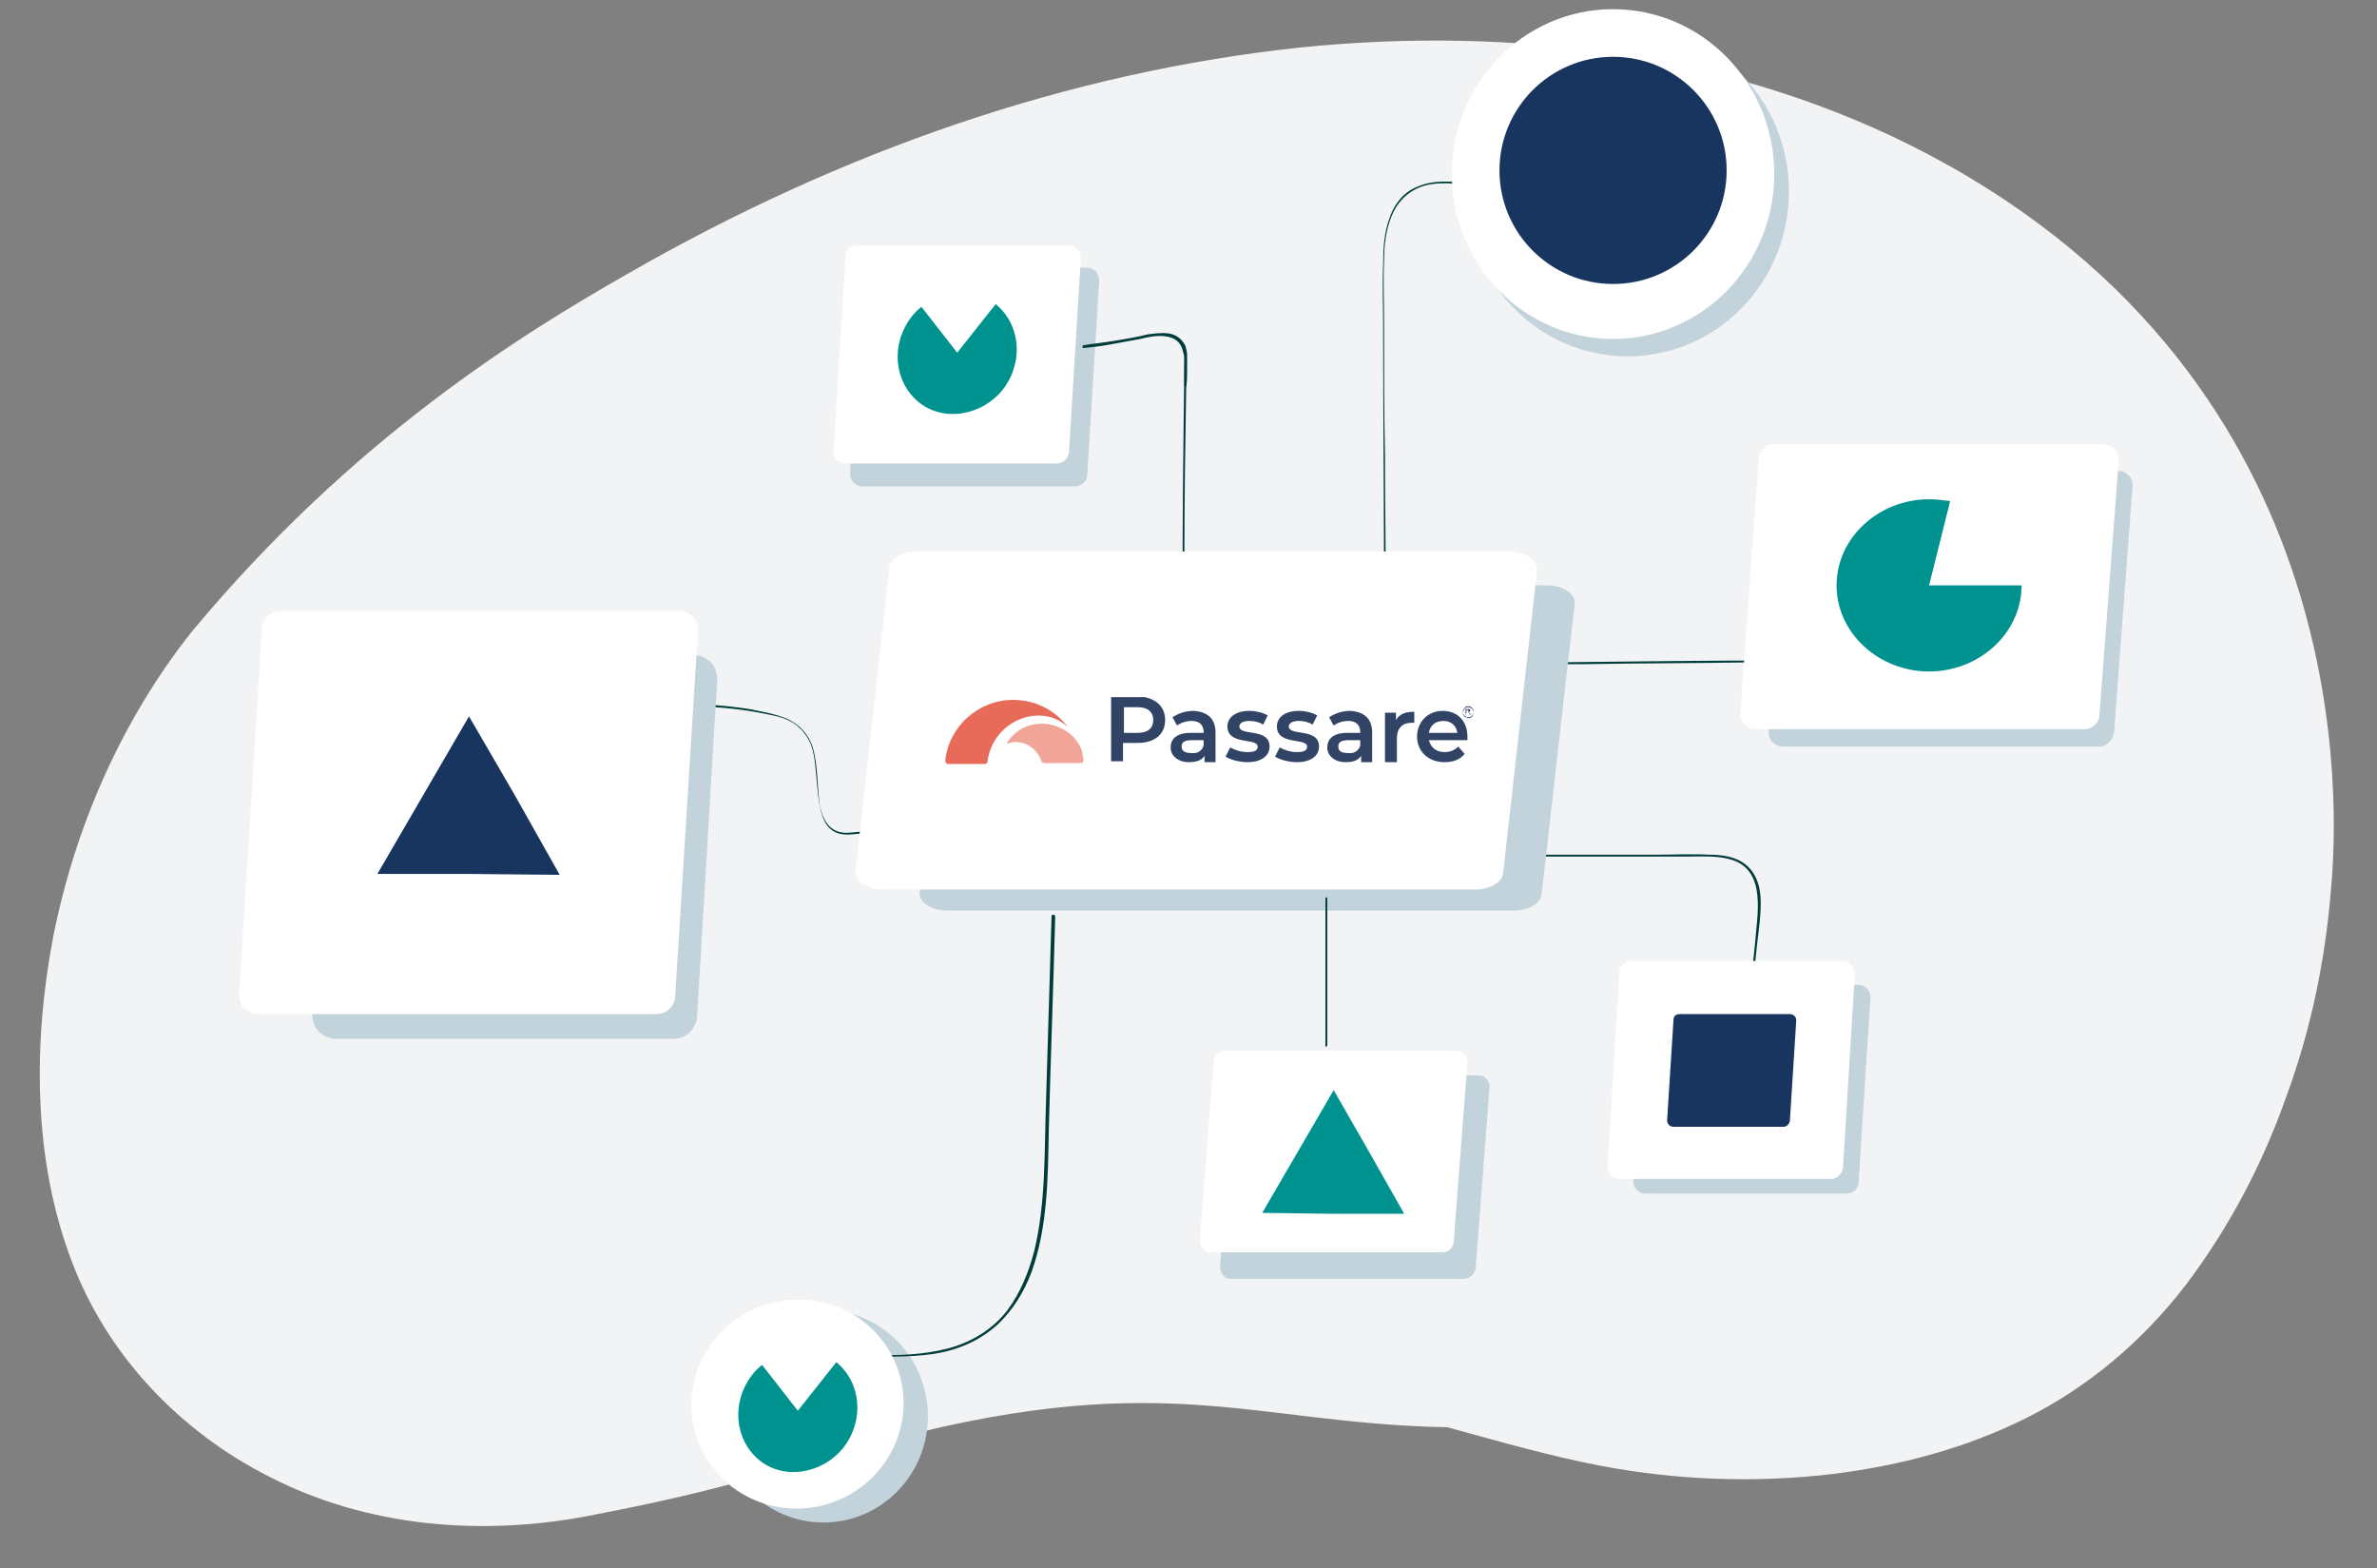 <?xml version="1.0" encoding="utf-8"?>
<!-- Generator: Adobe Illustrator 26.4.1, SVG Export Plug-In . SVG Version: 6.00 Build 0)  -->
<svg version="1.1" id="Layer_1" xmlns="http://www.w3.org/2000/svg" xmlns:xlink="http://www.w3.org/1999/xlink" x="0px" y="0px"
	 viewBox="0 0 259.5 171.2" style="enable-background:new 0 0 259.5 171.2;" xml:space="preserve">
<rect x="0" y="0" width="259.5" height="171.2" fill="#808080" stroke="none"/>
<style type="text/css">
	.st0{fill:#F2F3F4;}
	.st1{fill:#C2D3DB;}
	.st2{fill:#003C3A;}
	.st3{fill:#FFFFFF;}
	.st4{fill:#17355E;}
	.st5{clip-path:url(#SVGID_00000029726238274627391560000016765393626520147587_);}
	.st6{clip-path:url(#SVGID_00000033339771174315896300000011385056295795782811_);fill:#E76B58;}
	.st7{clip-path:url(#SVGID_00000181079007066018231540000012655000552143691668_);fill:#F0A598;}
	.st8{clip-path:url(#SVGID_00000114038591495176800010000007388536361460055943_);fill:#324465;}
	.st9{clip-path:url(#SVGID_00000093883335128556327550000004518388791464559780_);fill:#324465;}
	.st10{clip-path:url(#SVGID_00000126289188728274952950000011273915289996659109_);fill:#324465;}
	.st11{clip-path:url(#SVGID_00000000935418370757354920000005740846278985645973_);fill:#324465;}
	.st12{clip-path:url(#SVGID_00000132767249248729008420000000519349324959210887_);fill:#324465;}
	.st13{clip-path:url(#SVGID_00000156578018780472585980000004507469070617026983_);fill:#324465;}
	.st14{clip-path:url(#SVGID_00000088119173814679384520000010354829652653388430_);fill:#324465;}
	.st15{clip-path:url(#SVGID_00000067928551615368299330000011970040980404497327_);fill:#324465;}
	.st16{fill:#00928F;}
</style>
<g>
	<path class="st0" d="M210.6,16.9c-21-11.1-45.4-14.1-68.8-11.7C116.7,7.9,92,16.4,68.5,29.9c-11.4,6.5-30,17.9-47.6,39.1
		c-7.6,9.6-12.7,21.2-15.1,33.3c-2.2,11.6-2.2,24.2,2,35.3c3.9,10.4,11.9,18.7,21.6,23.6c10.7,5.5,23.1,6.5,34.7,4.3
		c13.1-2.5,17.5-4,30.3-7.6c32.2-9,41.8-2.5,63.6-2.1c5.5,1.5,11,3.1,16.7,4.2c8.4,1.6,17,1.9,25.4,0.9c7.3-0.9,14.5-2.8,21.1-6.1
		c6.8-3.4,12.7-8.4,17.4-14.5c4.7-6.2,8.4-13.2,11-20.6c2.7-7.3,4.3-15.1,4.9-22.9C255.2,88.9,258,42,210.6,16.9z"/>
	<path class="st1" d="M201.6,130.3h-21.9c-0.4,0-0.7-0.1-1-0.4c-0.3-0.3-0.4-0.6-0.4-1l1.3-20.2c0-0.7,0.6-1.2,1.3-1.2h21.9
		c0.4,0,0.7,0.1,1,0.4c0.3,0.3,0.4,0.6,0.4,1l-1.3,20.2C202.9,129.7,202.3,130.3,201.6,130.3z"/>
	<path class="st1" d="M117.3,53.1H94.2c-0.4,0-0.8-0.2-1-0.4c-0.3-0.3-0.4-0.7-0.4-1l1.3-21.2c0-0.7,0.7-1.3,1.4-1.3h23.1
		c0.4,0,0.8,0.2,1,0.4c0.3,0.3,0.4,0.7,0.4,1l-1.3,21.2C118.7,52.5,118.1,53.1,117.3,53.1z"/>
	<path class="st1" d="M229.1,81.5h-34.4c-0.5,0-0.9-0.2-1.2-0.5s-0.5-0.8-0.4-1.3l2-26.7c0.1-0.9,0.8-1.6,1.7-1.6h34.4
		c0.5,0,0.9,0.2,1.2,0.5c0.3,0.3,0.5,0.8,0.4,1.3l-2,26.7C230.7,80.8,230,81.5,229.1,81.5z"/>
	<path class="st2" d="M86,78.5c1,0.5,2.1,1.3,2.7,3c0.6,1.9,0.5,4.4,0.8,6.4c0.5,2.6,1.9,3.1,3.2,3c1.1-0.1,2.2-0.2,3.4-0.3
		c0,0.1,0,0.2,0,0.2c-0.7,0.1-1.5,0.2-2.2,0.2c-1.2,0.1-2.6,0.4-3.6-0.9c-0.9-1.2-1-3.5-1.2-5.5c-0.1-1.2-0.2-2.4-0.6-3.4
		c-0.4-0.9-0.9-1.5-1.5-2c-1.3-1-2.7-1.1-4.1-1.4c-3.7-0.7-7.4-0.8-11.1-0.6c-0.1,0-0.1-0.2,0-0.2c3.4-0.3,6.7-0.1,10,0.4
		C83.2,77.7,84.6,77.9,86,78.5z"/>
	<path class="st2" d="M192.2,97.9c-0.1-1.3-0.5-2.6-1.6-3.5s-2.6-1.1-4-1.1c-2-0.1-3.9,0-5.9,0c-4.6,0-9.2,0-13.9,0
		c-0.2,0-0.2,0.2,0,0.2h11.9c2,0,4,0,5.9,0c1.5,0,3.1-0.1,4.6,0.4c3.7,1.3,2.6,6.1,2.4,9.1c-0.4,3.8-0.8,7.7-1.2,11.5
		c-0.5,4.4-1,8.8-1.6,13.2c0,0.2,0.2,0.2,0.2,0c1.1-8.1,2-16.3,2.8-24.4C192,101.5,192.3,99.7,192.2,97.9z"/>
	<path class="st1" d="M73.6,113.4H36.7c-0.7,0-1.4-0.3-1.9-0.8s-0.7-1.2-0.7-1.9l2.3-36.8c0.1-1.3,1.2-2.4,2.5-2.4h36.8
		c0.7,0,1.4,0.3,1.9,0.8s0.7,1.2,0.7,1.9L76.1,111C76,112.3,74.9,113.4,73.6,113.4z"/>
	<path class="st2" d="M219.6,72.2c-8.4-0.1-16.7-0.1-25.1-0.1c-8.1,0-16.2,0.1-24.4,0.2c-0.5,0-0.9,0-1.4,0c0.4,0.1,0.7,0.2,1.1,0.2
		c1.1,0,2.1,0,3.2,0c6.2-0.1,12.3-0.1,18.5-0.2c9.3,0,18.7,0,28,0.1C219.6,72.4,219.6,72.3,219.6,72.2z"/>
	<path class="st2" d="M151.7,23.8c0.5-1.5,1.5-2.8,3-3.4c1.8-0.8,3.8-0.6,5.7-0.4c5.6,0.6,11.2,1.2,16.8,1.8c0.2,0,0.1,0.3,0,0.2
		c-4.8-0.5-9.6-1-14.4-1.5c-2.1-0.2-4.3-0.7-6.5-0.4c-2,0.3-3.5,1.5-4.3,3.3c-0.7,1.6-0.9,3.4-0.9,5.1c-0.1,2.2,0,4.4,0,6.7
		c0,4.9,0,9.7,0.1,14.6c0,5.4,0.1,10.9,0.1,16.3c0,0.2-0.2,0.1-0.2,0c0-10.1-0.1-20.1-0.1-30.2c0-2.4-0.1-4.8,0-7.1
		C151,27.2,151.1,25.4,151.7,23.8z"/>
	<ellipse class="st1" cx="89.9" cy="154.6" rx="11.4" ry="11.6"/>
	<path class="st3" d="M71.7,110.7H28.1c-1.1,0-2-1-2-2.1l2.5-40.1c0.1-1,0.9-1.8,2-1.8h43.6c1.1,0,2,1,2,2.1l-2.5,40.1
		C73.6,109.9,72.7,110.7,71.7,110.7z"/>
	<path class="st3" d="M199.9,128.7h-23.1c-0.7,0-1.3-0.6-1.3-1.4l1.3-21.2c0-0.7,0.6-1.2,1.3-1.2h23.1c0.7,0,1.3,0.6,1.3,1.4
		l-1.3,21.2C201.1,128.1,200.6,128.7,199.9,128.7z"/>
	<path class="st4" d="M194.7,123h-12c-0.4,0-0.7-0.3-0.7-0.7l0.7-11c0-0.4,0.3-0.6,0.7-0.6h12c0.4,0,0.7,0.3,0.7,0.7l-0.7,11
		C195.3,122.7,195.1,123,194.7,123z"/>
	<path class="st2" d="M114.8,100c-0.2,6.7-0.4,13.4-0.6,20.1c-0.2,5.5,0,11.2-1.3,16.5c-0.6,2.3-1.5,4.5-2.9,6.4
		c-1.6,2.1-3.9,3.5-6.5,4.2c-2.7,0.7-5.6,0.8-8.4,0.7c-3.3-0.1-6.6-0.3-9.9-0.5c-0.7,0-1.3-0.1-2-0.2c0,0.1,0,0.2,0,0.2
		c3.4,0.3,6.7,0.5,10.1,0.6c2.9,0.1,5.8,0.2,8.6-0.2c2.6-0.4,5-1.4,7-3.2c1.7-1.6,2.9-3.6,3.7-5.7c1.8-5,1.8-10.4,1.9-15.6
		c0.2-7.8,0.5-15.5,0.7-23.3C115.1,99.8,114.8,99.8,114.8,100z"/>
	
		<ellipse transform="matrix(0.962 -0.272 0.272 0.962 -38.427 29.485)" class="st3" cx="87.1" cy="153.3" rx="11.6" ry="11.4"/>
	<path class="st2" d="M129.3,78.4c0-5.9,0-11.8,0-17.7c0-6.2,0.1-12.3,0.2-18.5c0-1.1,0-2.1,0-3.2c0-0.4-0.1-0.8-0.2-1.1
		c0,0.5,0,0.9,0,1.4c-0.1,8.1-0.2,16.2-0.2,24.4c0,4.9,0,9.9,0,14.8C129.2,78.4,129.2,78.4,129.3,78.4z"/>
	<path class="st2" d="M129.5,42.2c-0.1,0-0.1,0-0.2-0.1c0-0.9,0-1.9,0-2.9c0-0.2,0-0.4-0.1-0.6c-0.2-1.2-0.9-1.8-2.1-1.9
		c-0.9-0.1-1.8,0.1-2.6,0.3c-1.1,0.2-2.2,0.4-3.3,0.6c-1,0.2-2,0.3-3,0.4c0-0.1,0-0.2,0-0.3c1.2-0.2,2.3-0.3,3.5-0.5
		c1.2-0.2,2.4-0.4,3.6-0.7c0.8-0.1,1.5-0.2,2.3-0.1c0.6,0.1,1.2,0.4,1.6,1c0.1,0.1,0.1,0.2,0.2,0.3c0.1,0.4,0.2,0.7,0.2,1.1
		c0,0.5,0,1,0,1.4C129.6,41,129.6,41.6,129.5,42.2z"/>
	<path class="st3" d="M115.4,50.6H92.3c-0.7,0-1.3-0.6-1.3-1.4L92.3,28c0-0.7,0.6-1.2,1.3-1.2h23.1c0.7,0,1.3,0.6,1.3,1.4l-1.3,21.2
		C116.6,50.1,116,50.6,115.4,50.6z"/>
	<ellipse class="st1" cx="177.7" cy="20.9" rx="17.6" ry="18"/>
	<ellipse class="st3" cx="176.1" cy="19" rx="17.6" ry="18"/>
	<path class="st3" d="M227.6,79.6h-35.9c-1,0-1.7-0.8-1.7-1.8l2-27.8c0.1-0.9,0.8-1.5,1.7-1.5h35.9c1,0,1.7,0.8,1.7,1.8L229.2,78
		C229.2,78.9,228.4,79.6,227.6,79.6z"/>
	<path class="st1" d="M165.3,99.4h-61.9c-0.8,0-1.6-0.2-2.2-0.6s-0.9-0.9-0.8-1.5l3.6-31.6c0.1-1,1.4-1.8,3-1.8h61.9
		c0.8,0,1.6,0.2,2.2,0.6c0.6,0.4,0.9,0.9,0.8,1.5l-3.6,31.6C168.2,98.6,166.9,99.4,165.3,99.4z"/>
	<path class="st3" d="M161.1,97.1H96.4c-1.7,0-3.1-1-3-2.1l3.7-33c0.1-1,1.4-1.8,3-1.8h64.7c1.7,0,3.1,1,3,2.1l-3.7,33
		C164,96.3,162.7,97.1,161.1,97.1z"/>
	<path class="st2" d="M144.9,114.1v-16c0-0.2-0.2-0.2-0.2,0v16C144.6,114.3,144.9,114.3,144.9,114.1z"/>
	<path class="st1" d="M162.3,117.8c-0.2-0.3-0.6-0.4-1-0.4H136c-0.7,0-1.2,0.5-1.3,1.2l-1.5,19.6c0,0.4,0.1,0.7,0.3,1s0.6,0.4,1,0.4
		h25.3c0.7,0,1.2-0.5,1.3-1.2l1.5-19.6C162.7,118.4,162.5,118,162.3,117.8z"/>
	<path class="st3" d="M157.5,136.7h-25.3c-0.7,0-1.2-0.6-1.2-1.3l1.5-19.6c0-0.6,0.6-1.1,1.2-1.1H159c0.7,0,1.2,0.6,1.2,1.3
		l-1.5,19.6C158.6,136.3,158.1,136.7,157.5,136.7z"/>
	<g>
		<defs>
			<rect id="SVGID_1_" x="103.2" y="76.1" width="57.7" height="7.3"/>
		</defs>
		<clipPath id="SVGID_00000076570977235580395390000013740202403213542554_">
			<use xlink:href="#SVGID_1_"  style="overflow:visible;"/>
		</clipPath>
		<g style="clip-path:url(#SVGID_00000076570977235580395390000013740202403213542554_);">
			<defs>
				<rect id="SVGID_00000034779149252735968920000008414646034571640754_" x="103.2" y="76.1" width="57.7" height="7.3"/>
			</defs>
			<clipPath id="SVGID_00000078750648695127301890000009934635760655520157_">
				<use xlink:href="#SVGID_00000034779149252735968920000008414646034571640754_"  style="overflow:visible;"/>
			</clipPath>
			<path style="clip-path:url(#SVGID_00000078750648695127301890000009934635760655520157_);fill:#E76B58;" d="M116.6,79.4
				c-1.4-1.9-3.6-3-6-3c-3.8,0-7,2.9-7.4,6.6c0,0.1,0,0.2,0.1,0.3c0.1,0.1,0.1,0.1,0.2,0.1h4c0.1,0,0.3-0.1,0.3-0.2v-0.1
				C108.5,78.4,113.9,76.7,116.6,79.4"/>
		</g>
		<g style="clip-path:url(#SVGID_00000076570977235580395390000013740202403213542554_);">
			<defs>
				<rect id="SVGID_00000098191977459377815120000009193991750239548814_" x="103.2" y="76.1" width="57.7" height="7.3"/>
			</defs>
			<clipPath id="SVGID_00000121268292822048317110000011984885158614359994_">
				<use xlink:href="#SVGID_00000098191977459377815120000009193991750239548814_"  style="overflow:visible;"/>
			</clipPath>
			<path style="clip-path:url(#SVGID_00000121268292822048317110000011984885158614359994_);fill:#F0A598;" d="M118.1,81.9
				c-1.2-3.1-5.6-4-7.8-1.3c-0.2,0.2-0.3,0.4-0.4,0.6c0.3-0.1,0.6-0.2,1-0.2c1.3,0,2.4,0.9,2.8,2.1c0,0.1,0.2,0.2,0.3,0.2h4
				c0.1,0,0.2,0,0.2-0.1c0.1-0.1,0.1-0.2,0.1-0.3C118.2,82.7,118.2,82.3,118.1,81.9"/>
		</g>
		<g style="clip-path:url(#SVGID_00000076570977235580395390000013740202403213542554_);">
			<defs>
				<rect id="SVGID_00000095319050625570530560000011639548664962853787_" x="103.2" y="76.1" width="57.7" height="7.3"/>
			</defs>
			<clipPath id="SVGID_00000044878053210120204740000014991369973738525846_">
				<use xlink:href="#SVGID_00000095319050625570530560000011639548664962853787_"  style="overflow:visible;"/>
			</clipPath>
			<path style="clip-path:url(#SVGID_00000044878053210120204740000014991369973738525846_);fill:#324465;" d="M127.2,78.6
				c0,1.6-1.2,2.5-3,2.5h-1.6v2h-1.3V76h2.9C126,76.1,127.2,77,127.2,78.6 M125.9,78.6c0-0.9-0.6-1.4-1.7-1.4h-1.5V80h1.5
				C125.3,80,125.9,79.5,125.9,78.6"/>
		</g>
		<g style="clip-path:url(#SVGID_00000076570977235580395390000013740202403213542554_);">
			<defs>
				<rect id="SVGID_00000030474977597349683370000003379514613700317838_" x="103.2" y="76.1" width="57.7" height="7.3"/>
			</defs>
			<clipPath id="SVGID_00000019650675421612503000000008066047726397527965_">
				<use xlink:href="#SVGID_00000030474977597349683370000003379514613700317838_"  style="overflow:visible;"/>
			</clipPath>
			<path style="clip-path:url(#SVGID_00000019650675421612503000000008066047726397527965_);fill:#324465;" d="M132.7,80v3.2h-1.2
				v-0.7c-0.3,0.5-0.9,0.7-1.7,0.7c-1.2,0-2-0.7-2-1.6s0.6-1.6,2.2-1.6h1.4v-0.1c0-0.7-0.4-1.2-1.3-1.2c-0.6,0-1.2,0.2-1.6,0.5
				l-0.5-0.9c0.6-0.4,1.4-0.7,2.3-0.7C131.8,77.7,132.7,78.4,132.7,80 M131.4,81.4v-0.6h-1.3c-0.9,0-1.1,0.3-1.1,0.7
				c0,0.5,0.4,0.7,1,0.7C130.7,82.3,131.2,82,131.4,81.4"/>
		</g>
		<g style="clip-path:url(#SVGID_00000076570977235580395390000013740202403213542554_);">
			<defs>
				<rect id="SVGID_00000057843426084999785010000011383123122270629290_" x="103.2" y="76.1" width="57.7" height="7.3"/>
			</defs>
			<clipPath id="SVGID_00000165219668909387802580000010942617538541302663_">
				<use xlink:href="#SVGID_00000057843426084999785010000011383123122270629290_"  style="overflow:visible;"/>
			</clipPath>
			<path style="clip-path:url(#SVGID_00000165219668909387802580000010942617538541302663_);fill:#324465;" d="M133.8,82.6l0.5-1
				c0.6,0.3,1.2,0.5,1.9,0.5c0.8,0,1.1-0.2,1.1-0.6c0-1-3.3-0.1-3.3-2.2c0-1,0.9-1.7,2.4-1.7c0.7,0,1.5,0.2,2,0.5l-0.5,1
				c-0.5-0.3-1-0.4-1.5-0.4c-0.8,0-1.1,0.3-1.1,0.6c0,1.1,3.3,0.1,3.3,2.2c0,1-0.9,1.7-2.4,1.7C135.2,83.2,134.3,82.9,133.8,82.6"/>
		</g>
		<g style="clip-path:url(#SVGID_00000076570977235580395390000013740202403213542554_);">
			<defs>
				<rect id="SVGID_00000070836534614489549950000015443201637428480648_" x="103.2" y="76.1" width="57.7" height="7.3"/>
			</defs>
			<clipPath id="SVGID_00000039828455015856816030000002068332213843707042_">
				<use xlink:href="#SVGID_00000070836534614489549950000015443201637428480648_"  style="overflow:visible;"/>
			</clipPath>
			<path style="clip-path:url(#SVGID_00000039828455015856816030000002068332213843707042_);fill:#324465;" d="M139.2,82.6l0.5-1
				c0.6,0.3,1.2,0.5,1.9,0.5c0.8,0,1.1-0.2,1.1-0.6c0-1-3.3-0.1-3.3-2.2c0-1,0.9-1.7,2.4-1.7c0.7,0,1.5,0.2,2,0.5l-0.5,1
				c-0.5-0.3-1-0.4-1.5-0.4c-0.8,0-1.1,0.3-1.1,0.6c0,1.1,3.3,0.1,3.3,2.2c0,1-0.9,1.7-2.4,1.7C140.6,83.2,139.7,82.9,139.2,82.6"/>
		</g>
		<g style="clip-path:url(#SVGID_00000076570977235580395390000013740202403213542554_);">
			<defs>
				<rect id="SVGID_00000152974006826718600490000004184545860892503720_" x="103.2" y="76.1" width="57.7" height="7.3"/>
			</defs>
			<clipPath id="SVGID_00000016035901022711412330000004402272332171620263_">
				<use xlink:href="#SVGID_00000152974006826718600490000004184545860892503720_"  style="overflow:visible;"/>
			</clipPath>
			<path style="clip-path:url(#SVGID_00000016035901022711412330000004402272332171620263_);fill:#324465;" d="M149.8,80v3.2h-1.2
				v-0.7c-0.3,0.5-0.9,0.7-1.7,0.7c-1.2,0-2-0.7-2-1.6s0.6-1.6,2.2-1.6h1.4v-0.1c0-0.7-0.4-1.2-1.3-1.2c-0.6,0-1.2,0.2-1.6,0.5
				l-0.5-0.9c0.6-0.4,1.4-0.7,2.3-0.7C148.9,77.7,149.8,78.4,149.8,80 M148.5,81.4v-0.6h-1.3c-0.9,0-1.1,0.3-1.1,0.7
				c0,0.5,0.4,0.7,1,0.7C147.8,82.3,148.3,82,148.5,81.4"/>
		</g>
		<g style="clip-path:url(#SVGID_00000076570977235580395390000013740202403213542554_);">
			<defs>
				<rect id="SVGID_00000150086966636591077540000014275501229230522006_" x="103.2" y="76.1" width="57.7" height="7.3"/>
			</defs>
			<clipPath id="SVGID_00000170279029799871806820000009453696260980745906_">
				<use xlink:href="#SVGID_00000150086966636591077540000014275501229230522006_"  style="overflow:visible;"/>
			</clipPath>
			<path style="clip-path:url(#SVGID_00000170279029799871806820000009453696260980745906_);fill:#324465;" d="M154.4,77.7v1.2
				c-0.1,0-0.2,0-0.3,0c-1,0-1.6,0.6-1.6,1.7v2.6h-1.3v-5.4h1.2v0.8C152.8,77.9,153.5,77.7,154.4,77.7"/>
		</g>
		<g style="clip-path:url(#SVGID_00000076570977235580395390000013740202403213542554_);">
			<defs>
				<rect id="SVGID_00000005987978620275796090000007367197012483060370_" x="103.2" y="76.1" width="57.7" height="7.3"/>
			</defs>
			<clipPath id="SVGID_00000080914112080098067830000014130105227313666199_">
				<use xlink:href="#SVGID_00000005987978620275796090000007367197012483060370_"  style="overflow:visible;"/>
			</clipPath>
			<path style="clip-path:url(#SVGID_00000080914112080098067830000014130105227313666199_);fill:#324465;" d="M160.2,80.8H156
				c0.2,0.8,0.8,1.3,1.7,1.3c0.6,0,1.1-0.2,1.5-0.6l0.7,0.8c-0.5,0.6-1.2,0.9-2.2,0.9c-1.8,0-3-1.2-3-2.8c0-1.6,1.2-2.8,2.8-2.8
				s2.7,1.1,2.7,2.8C160.2,80.6,160.2,80.7,160.2,80.8 M156,80h3.1c-0.1-0.8-0.7-1.3-1.5-1.3C156.7,78.7,156.1,79.2,156,80"/>
		</g>
		<g style="clip-path:url(#SVGID_00000076570977235580395390000013740202403213542554_);">
			<defs>
				<rect id="SVGID_00000075861663057397505740000016389801027031045530_" x="103.2" y="76.1" width="57.7" height="7.3"/>
			</defs>
			<clipPath id="SVGID_00000018940919612553489800000009223580231399400894_">
				<use xlink:href="#SVGID_00000075861663057397505740000016389801027031045530_"  style="overflow:visible;"/>
			</clipPath>
			<path style="clip-path:url(#SVGID_00000018940919612553489800000009223580231399400894_);fill:#324465;" d="M160.3,77.1
				c0.1,0,0.2,0,0.3,0.1s0.2,0.1,0.2,0.2c0.1,0.1,0.1,0.2,0.1,0.3c0,0.1,0,0.2-0.1,0.3c-0.1,0.1-0.1,0.2-0.2,0.2
				c-0.1,0.1-0.2,0.1-0.3,0.1s-0.2,0-0.3-0.1s-0.2-0.1-0.2-0.2c-0.1-0.1-0.1-0.2-0.1-0.3c0-0.1,0-0.2,0.1-0.3
				c0.1-0.1,0.1-0.2,0.2-0.2C160,77.1,160.1,77.1,160.3,77.1 M160.3,77.2c-0.1,0-0.2,0-0.3,0.1c-0.1,0-0.1,0.1-0.2,0.2
				c0,0.1-0.1,0.2-0.1,0.3c0,0.1,0,0.2,0.1,0.3c0,0.1,0.1,0.1,0.2,0.2c0.1,0,0.2,0.1,0.3,0.1s0.2,0,0.3-0.1c0.1,0,0.1-0.1,0.2-0.2
				c0-0.1,0.1-0.2,0.1-0.3c0-0.1,0-0.2-0.1-0.3c0-0.1-0.1-0.1-0.2-0.2C160.4,77.2,160.3,77.2,160.3,77.2 M160,78.1v-0.7h0.2
				c0.1,0,0.1,0,0.2,0c0,0,0.1,0,0.1,0.1v0.1c0,0,0,0.1-0.1,0.1l-0.1,0.1c0,0,0,0,0.1,0l0.1,0.1l0.1,0.1h-0.1l-0.1-0.1
				c0-0.1-0.1-0.1-0.1-0.2h-0.1h-0.1L160,78.1L160,78.1z M160.1,77.7h0.1h0.1c0,0,0,0,0-0.1c0,0,0,0,0-0.1h-0.1h-0.1V77.7z"/>
		</g>
	</g>
	<circle class="st4" cx="176.1" cy="18.6" r="12.4"/>
	<path class="st16" d="M104.5,38.5l4.2-5.3c2.7,2.2,3.1,6.3,0.8,9.3c-2.3,2.9-6.5,3.6-9.2,1.4c-2.7-2.2-3.1-6.3-0.8-9.3
		c0.3-0.4,0.7-0.8,1.1-1.1L104.5,38.5z"/>
	<path class="st16" d="M87.1,154l4.2-5.3c2.7,2.2,3.1,6.3,0.8,9.3c-2.3,2.9-6.5,3.6-9.2,1.4c-2.7-2.2-3.1-6.3-0.8-9.3
		c0.3-0.4,0.7-0.8,1.1-1.1L87.1,154z"/>
	<path class="st16" d="M210.6,63.9h10.1c0,5.2-4.6,9.4-10.1,9.4s-10.1-4.2-10.1-9.4c0-5.2,4.6-9.4,10.1-9.4c0.8,0,1.5,0.1,2.3,0.2
		L210.6,63.9z"/>
	<polygon class="st4" points="61.1,95.5 51.2,95.4 41.2,95.4 46.2,86.8 51.2,78.2 56.2,86.8 	"/>
	<polygon class="st16" points="153.3,132.5 145.6,132.5 137.8,132.4 141.7,125.7 145.6,119 149.5,125.8 	"/>
</g>
</svg>
